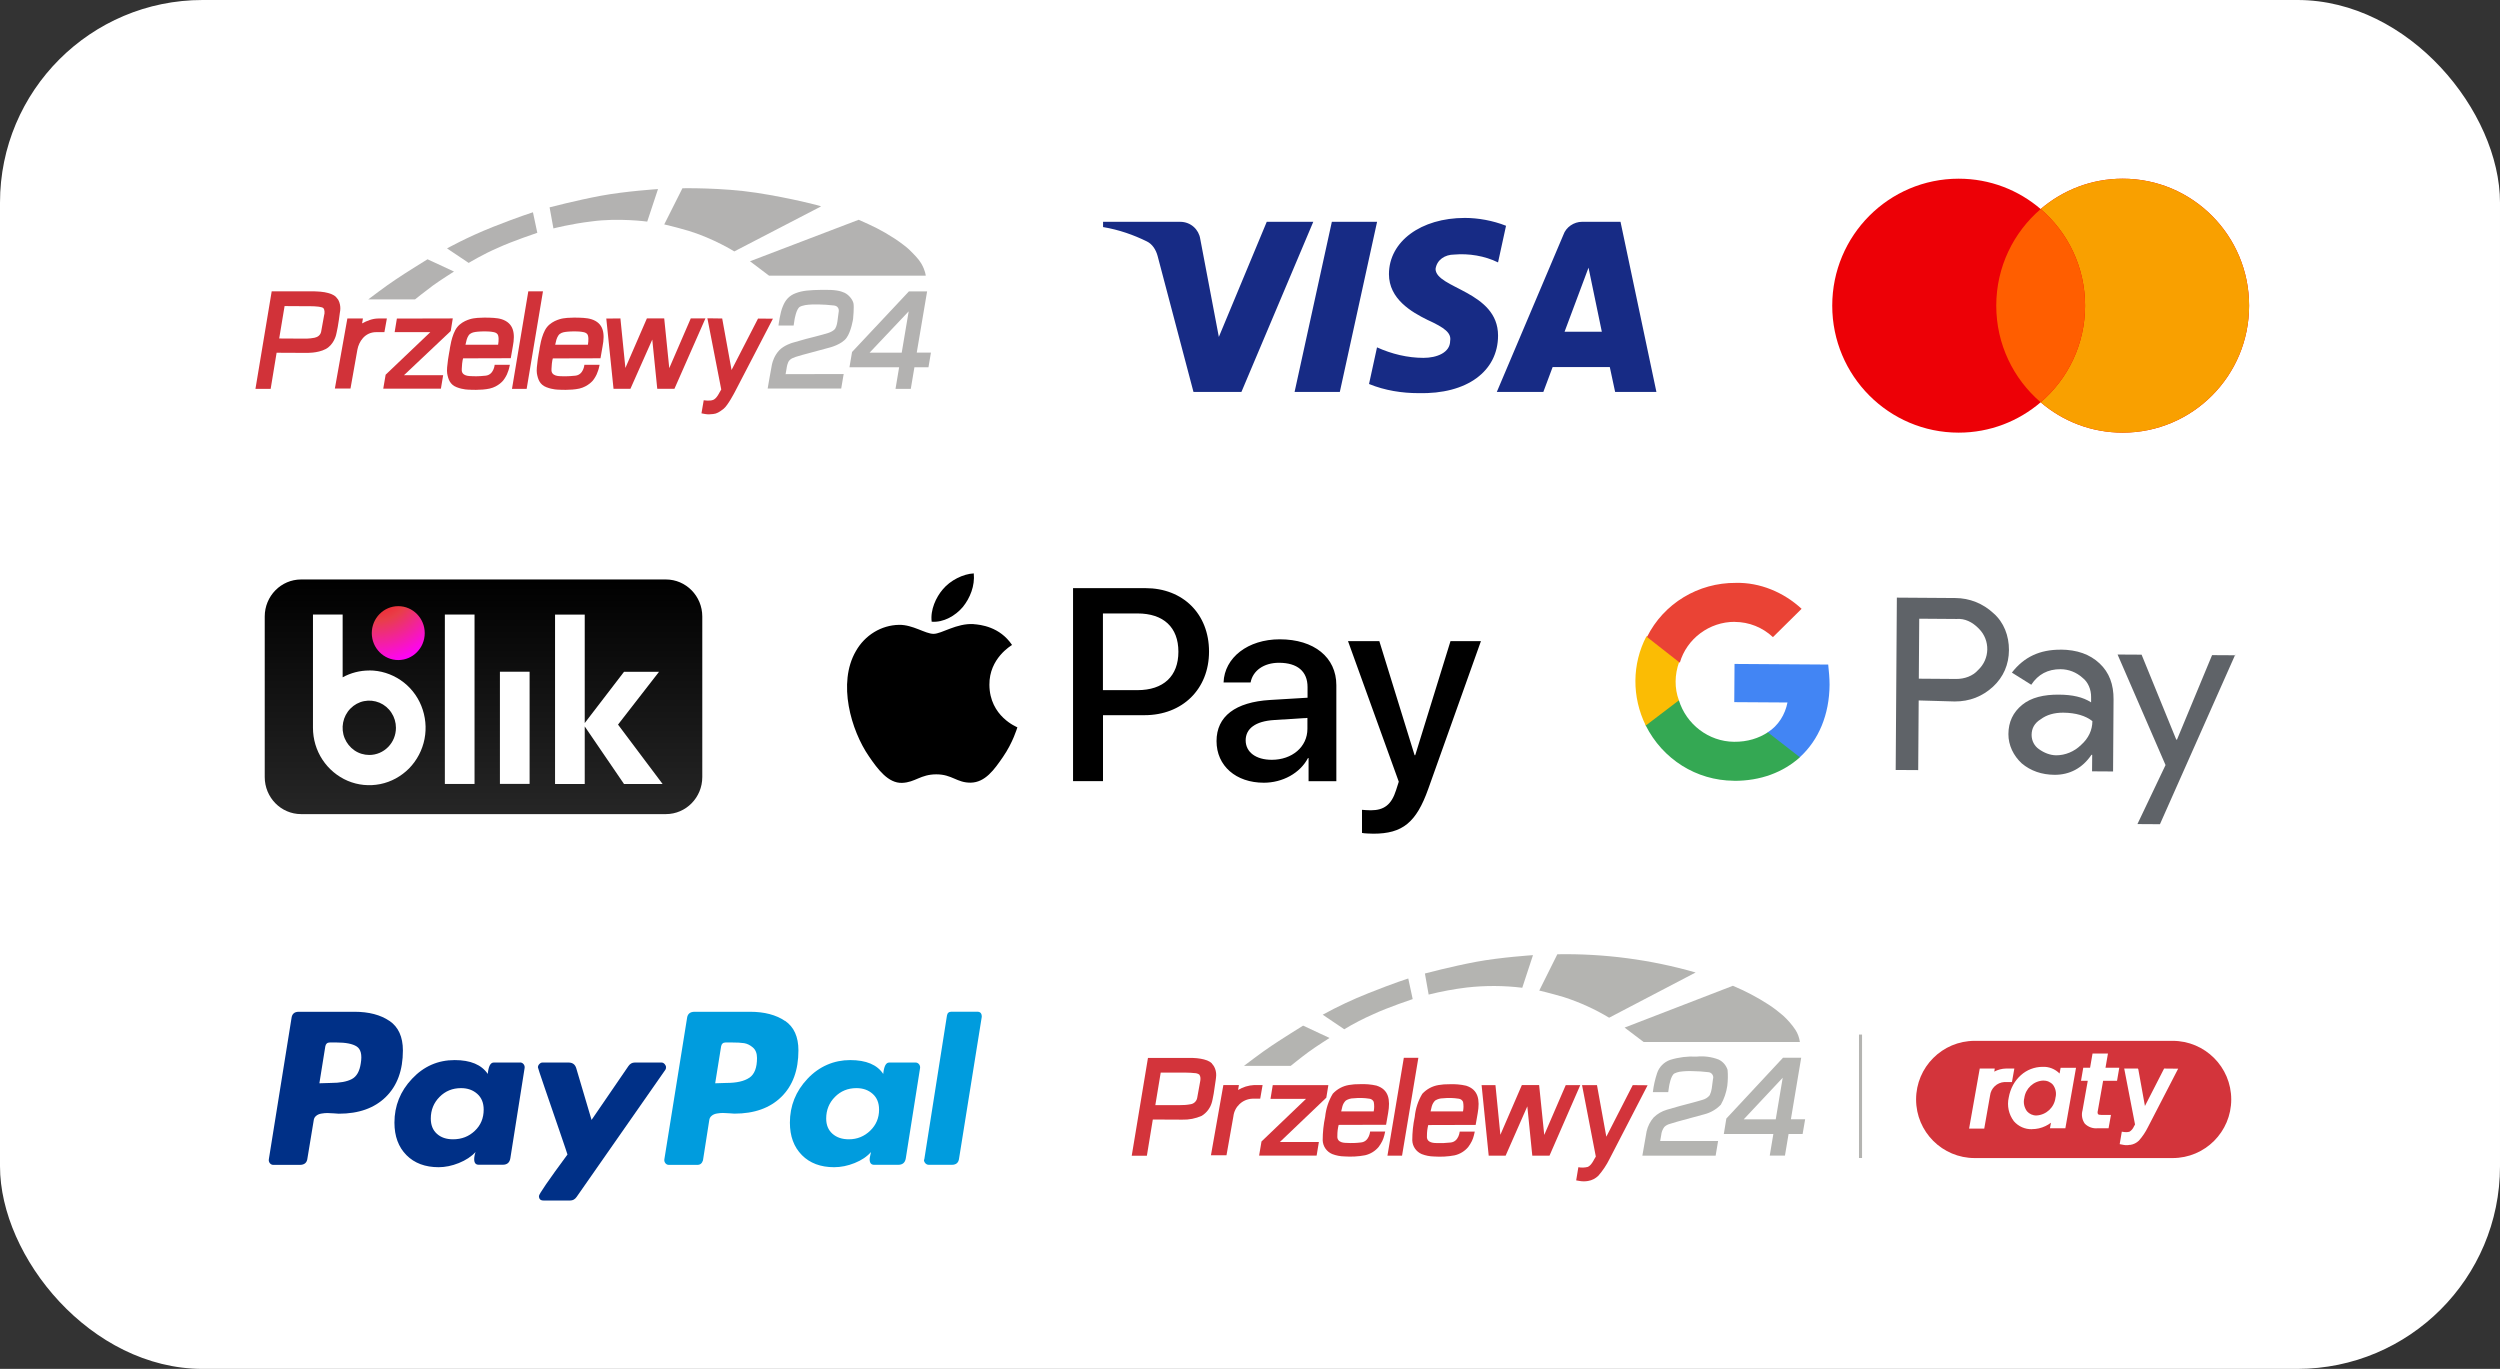 <?xml version="1.0" encoding="UTF-8"?> <svg xmlns="http://www.w3.org/2000/svg" xmlns:xlink="http://www.w3.org/1999/xlink" id="b" viewBox="0 0 366.41 200.63"><rect x="0" y="0" width="366.41" height="200.63" fill="#333333" stroke="none"/><defs><style>.aj{fill:#d13239;}.ak{fill:#b3b2b1;}.al{fill:#ea4335;}.am{fill:#ff5e00;}.am,.an,.ao,.ap,.aq,.ar,.as{fill-rule:evenodd;}.at{fill:#003087;}.au,.an{fill:#fff;}.av{fill:#fbbc04;}.aw{fill:#4285f4;}.ax{fill:none;}.ay{fill:#34a853;}.ao,.az{fill:#d3343b;}.ba{fill:url(#e);}.bb{fill:#009cde;}.bc{fill:url(#f);}.ap{fill:#172b85;}.aq{fill:#ed0006;}.ar{fill:#f9a000;}.as,.bd{fill:#b4b4b1;}.be{clip-path:url(#d);}.bf{fill:#5f6368;}</style><clipPath id="d"><rect class="ax" x="38.8" y="84.93" width="64.13" height="34.38"></rect></clipPath><linearGradient id="e" x1="70.86" y1="-2993.33" x2="70.86" y2="-2958.94" gradientTransform="translate(0 -2874.01) scale(1 -1)" gradientUnits="userSpaceOnUse"><stop offset="0" stop-color="#262626"></stop><stop offset="1" stop-color="#000"></stop></linearGradient><radialGradient id="f" cx="755.55" cy="-1348.96" fx="755.55" fy="-1348.96" r="1" gradientTransform="translate(-9548.28 -17384.27) scale(12.71 -12.95)" gradientUnits="userSpaceOnUse"><stop offset="0" stop-color="red"></stop><stop offset=".49" stop-color="#e83e49"></stop><stop offset="1" stop-color="#f0f"></stop></radialGradient></defs><g id="c"><rect class="au" width="366.41" height="200.63" rx="29.7" ry="29.7"></rect><path class="aq" d="M299.09,58.96c-3.24,2.77-7.43,4.45-12.02,4.45-10.23,0-18.53-8.33-18.53-18.61s8.29-18.61,18.53-18.61c4.59,0,8.78,1.67,12.02,4.45,3.24-2.77,7.43-4.45,12.02-4.45,10.23,0,18.53,8.33,18.53,18.61s-8.29,18.61-18.53,18.61c-4.59,0-8.78-1.67-12.02-4.45Z"></path><path class="ar" d="M299.09,58.96c3.98-3.41,6.51-8.49,6.51-14.16s-2.53-10.75-6.51-14.16c3.24-2.77,7.43-4.45,12.02-4.45,10.23,0,18.53,8.33,18.53,18.61s-8.29,18.61-18.53,18.61c-4.59,0-8.78-1.67-12.02-4.45Z"></path><path class="am" d="M299.09,58.96c3.98-3.41,6.51-8.49,6.51-14.16s-2.53-10.75-6.51-14.16c-3.98,3.41-6.51,8.49-6.51,14.16s2.53,10.75,6.51,14.16Z"></path><path class="aj" d="M58.18,46.69l8.18-.02-.3,1.85-6.85,6.47h5.74l-.33,1.98h-8.45l.35-2.05,6.55-6.24h-5.23l.33-2Z"></path><path class="aj" d="M49.25,43.53c-.18-.18-.43-.33-.71-.44-.3-.11-.63-.2-.96-.26-.41-.07-.81-.1-1.09-.11-.26-.02-.43-.02-.43-.02h-6.24l-2.38,14.29h2.23l.87-5.29,4.32.02s1.68.07,2.87-.56c1.19-.62,1.52-2.05,1.52-2.05,0,0,.13-.52.25-1.18.12-.7.25-1.56.3-2.02.03-.2.05-.33.05-.33,0,0,.03-.15.03-.38,0-.31-.05-.79-.3-1.25-.12-.15-.21-.29-.35-.43ZM47.53,46.06s-.2,1.18-.46,2.54c-.1.52-.5.8-.96.9-.76.16-1.58.13-1.58.13l-3.61-.02.79-4.75,3.27.02h.53c.35,0,.81.02,1.2.07.33.05.59.11.68.21.12.13.15.31.17.48.02.21-.02.41-.02.43Z"></path><path class="aj" d="M77.43,42.7h2.15l-2.39,14.29h-2.15l2.39-14.29Z"></path><path class="aj" d="M88.87,46.69l2.06-.02.73,7.26,3.15-7.26h2.54l.74,7.29,3.15-7.29h2.15l-4.54,10.31h-2.52l-.73-7.21-3.2,7.21h-2.48l-1.06-10.29Z"></path><path class="aj" d="M73.49,46.78c-.59-.2-1.63-.23-2.52-.23-.86.02-1.24.05-1.57.11,0,0-1.52.21-2.38,1.28-.86,1.07-1.12,3.38-1.12,3.38,0,0-.51,2.56-.36,3.41.15.85.41,1.64,1.39,2.02.97.38,1.8.36,1.8.36,0,0,1.73.13,3.04-.16,1.3-.29,2-1.21,2-1.21,0,0,.31-.39.53-.87.21-.48.28-.79.3-.84l.13-.56h-2.23s-.12,1.46-1.32,1.59c-1.2.13-1.83.08-2.08.07-.23-.02-1.52.05-1.42-1.02v-.07c.05-1.21.2-1.52.2-1.52l6.98-.02.3-1.72c.38-1.95.13-3.42-1.65-4ZM73.01,50.53h-4.79l.18-.75s.16-.59.49-.84.76-.29,1.15-.33c.4-.03,1.45-.11,2.33.07.28.05.56.21.63.46.18.54,0,1.39,0,1.39Z"></path><path class="aj" d="M67.72,54.05v.05c-.02.08,0-.05,0-.05Z"></path><path class="aj" d="M86.64,46.78c-.59-.2-1.63-.23-2.52-.23-.86.02-1.24.05-1.57.11,0,0-1.52.21-2.38,1.28-.86,1.07-1.12,3.38-1.12,3.38,0,0-.51,2.56-.36,3.41.15.85.41,1.64,1.39,2.02.97.38,1.8.36,1.8.36,0,0,1.73.13,3.04-.16,1.3-.31,2-1.21,2-1.21,0,0,.31-.39.53-.87.21-.48.28-.79.3-.84l.13-.56h-2.23s-.12,1.46-1.32,1.59c-1.2.13-1.83.08-2.08.08-.23-.02-1.52.05-1.42-1.02v-.07c.05-1.21.2-1.52.2-1.52l6.98-.02.3-1.72c.38-1.95.15-3.44-1.65-4.01ZM86.16,50.53h-4.79l.18-.75s.17-.59.5-.84.76-.29,1.15-.33c.4-.03,1.45-.11,2.33.07.28.05.56.21.63.46.18.54,0,1.39,0,1.39Z"></path><path class="aj" d="M105.85,46.69l1.37,7.54,3.88-7.54,2.18.02-5.59,10.76s-1.01,1.95-1.63,2.44c-.63.49-1.01.72-1.52.77-.51.05-.73.08-1.2,0l-.53-.1.33-1.92s.87.16,1.39-.05c.51-.2.92-1.08.92-1.08l.26-.44-2.03-10.44,2.18.03Z"></path><path class="ak" d="M114.08,47.71h2.24l.13-.87s.25-1.57.78-1.87c.16-.1.45-.18.78-.25.59-.1,1.34-.11,1.95-.1.94.03,1.29.05,2.24.15.96.11.71,1.02.71,1.02l-.18,1.36s-.08.61-.3.98c-.2.34-.73.57-1.04.67-.74.25-3.28.88-3.28.88l-2,.57s-1.22.36-1.91,1.1c-.69.75-.96,1.61-1.06,2.06-.1.44-.63,3.54-.63,3.54h10.78l.36-2.13-8.51.02.15-.87s.1-.9.46-1.2c.12-.1.16-.21.86-.46.41-.15,1.8-.51,1.8-.51l3.22-.87s1.75-.44,2.44-1.41c.69-.95.96-2.77.96-2.77,0,0,.18-1.77.05-2.33-.15-.56-.68-1.21-1.3-1.51-.64-.28-1.3-.46-3.25-.43-1.93.03-2.9.11-3.88.48-.99.36-1.55,1.02-1.91,1.93-.41.9-.64,2.79-.64,2.79Z"></path><path class="ak" d="M134.36,51.69l1.52-8.98h-2.67l-8.33,8.88-.38,2.24h7.28l-.53,3.16h2.24l.53-3.16h2.06l.36-2.15h-2.08ZM132.15,51.69h-4.7l5.73-6.06-1.02,6.06Z"></path><path class="ak" d="M53.97,43.88h6.86s1.53-1.23,2.62-2.03c1.09-.79,3.09-2.05,3.09-2.05l-3.88-1.8s-3.28,2.02-4.67,2.97c-1.35.88-4.03,2.92-4.03,2.92Z"></path><path class="ak" d="M68.7,38.54l-3.18-2.13s2.87-1.62,6.72-3.15c3.83-1.51,5.87-2.15,5.87-2.15l.64,3.01s-3.68,1.23-5.79,2.21c-2.18.93-4.26,2.2-4.26,2.2Z"></path><path class="ak" d="M81.11,33.47l-.56-3.08s3.93-1.03,7.52-1.7c3.6-.67,8.37-.98,8.37-.98l-1.58,4.77s-4.19-.57-8.14-.03c-3.05.36-5.61,1.03-5.61,1.03Z"></path><path class="ak" d="M97.36,32.88l2.66-5.29s5.81-.11,10.82.66c5.02.77,9.6,1.95,9.5,2l-12.72,6.6s-2.97-1.87-6.67-3.01c-2.08-.61-3.6-.95-3.6-.95Z"></path><path class="ak" d="M109.92,38.29l2.79,2.11h22.97s-.05-.74-.66-1.79c-.38-.66-1.07-1.34-1.8-2.06-.26-.26-1.32-1.08-2.11-1.59-2.03-1.31-3.17-1.82-5.26-2.75l-15.92,6.08Z"></path><path class="aj" d="M55.45,46.68c-.86,0-1.68.34-2.38.72l.12-.72h-2.28l-1.83,10.26h2.29l1.01-5.69c.21-1.15,1.07-2.57,2.77-2.57h1.19l.36-2h-1.25Z"></path><rect class="ax" x="36.78" y="26.61" width="101.98" height="36.37"></rect><path class="ap" d="M181.94,57.44h-7.02l-5.26-19.94c-.25-.92-.78-1.73-1.56-2.11-1.95-.96-4.09-1.72-6.43-2.11v-.77h11.31c1.56,0,2.73,1.15,2.93,2.49l2.73,14.38,7.02-16.87h6.82l-10.53,24.93ZM196.37,57.44h-6.63l5.46-24.93h6.63l-5.46,24.93ZM210.4,39.42c.19-1.34,1.37-2.11,2.73-2.11,2.15-.19,4.48.19,6.43,1.15l1.17-5.37c-1.95-.77-4.1-1.15-6.04-1.15-6.43,0-11.12,3.45-11.12,8.24,0,3.65,3.32,5.56,5.66,6.71,2.53,1.15,3.51,1.92,3.31,3.07,0,1.72-1.95,2.49-3.9,2.49-2.34,0-4.68-.57-6.82-1.54l-1.17,5.37c2.34.96,4.87,1.34,7.21,1.34,7.21.19,11.7-3.26,11.7-8.44,0-6.52-9.16-6.9-9.16-9.78ZM242.77,57.44l-5.26-24.93h-5.65c-1.17,0-2.34.77-2.73,1.92l-9.75,23.01h6.82l1.36-3.64h8.38l.78,3.64h6.04ZM232.82,39.23l1.95,9.39h-5.46l3.51-9.39Z"></path><g class="be"><path class="ba" d="M97.6,84.93h-53.47c-2.94,0-5.33,2.43-5.33,5.43v23.53c0,3,2.39,5.43,5.33,5.43h53.47c2.94,0,5.33-2.43,5.33-5.43v-23.53c0-3-2.39-5.43-5.33-5.43Z"></path><path class="au" d="M69.55,90.07h-4.35v24.83h4.35v-24.83Z"></path><path class="au" d="M77.62,98.45h-4.35v16.44h4.35v-16.44Z"></path><path class="au" d="M97.11,114.9l-6.53-8.7,6.01-7.74h-5.13l-5.76,7.51v-15.89h-4.35v24.83h4.35v-8.44l5.76,8.44h5.66Z"></path><path class="au" d="M54.12,98.27c-1.36,0-2.7.34-3.9,1v-9.2h-4.35v16.6c0,1.66.48,3.29,1.39,4.67.91,1.38,2.2,2.46,3.7,3.1,1.51.64,3.17.8,4.77.48,1.6-.32,3.07-1.13,4.23-2.3,1.15-1.18,1.94-2.68,2.26-4.31.32-1.63.15-3.32-.47-4.86-.62-1.54-1.68-2.85-3.04-3.77-1.36-.92-2.95-1.42-4.59-1.42ZM54.12,110.65c-.77,0-1.53-.23-2.17-.67-.64-.44-1.14-1.06-1.44-1.79-.3-.73-.37-1.53-.22-2.3.15-.77.52-1.48,1.07-2.04.55-.56,1.24-.94,2-1.09.76-.15,1.54-.07,2.26.23.71.3,1.32.81,1.75,1.47.43.65.66,1.42.66,2.21,0,1.06-.41,2.07-1.14,2.81-.73.75-1.73,1.17-2.76,1.17Z"></path><path class="bc" d="M58.37,96.74c2.14,0,3.88-1.77,3.88-3.95s-1.74-3.95-3.88-3.95-3.88,1.77-3.88,3.95,1.74,3.95,3.88,3.95Z"></path></g><path class="bf" d="M281.21,102.65l-.07,10.22-3.3-.02.17-25.26,8.57.06c2.09.01,4.06.8,5.59,2.23,1.53,1.33,2.28,3.31,2.27,5.4s-.8,3.95-2.34,5.37c-1.55,1.42-3.42,2.17-5.62,2.16l-5.27-.15h0ZM281.29,90.68l-.06,8.79,5.49.04c1.21,0,2.42-.42,3.19-1.3,1.77-1.64,1.79-4.38.15-6.04l-.11-.11c-.87-.88-1.97-1.44-3.18-1.34l-5.49-.04h0Z"></path><path class="bf" d="M302.02,95.21c2.42.02,4.28.69,5.7,2.02s2.07,3.09,2.05,5.29l-.07,10.55-3.08-.02.02-2.42h-.11c-1.33,1.97-3.21,2.94-5.4,2.93-1.87-.01-3.51-.57-4.82-1.68-1.2-1.11-1.96-2.65-1.95-4.3.01-1.76.68-3.18,2.01-4.27s3.2-1.52,5.39-1.5c1.98.01,3.51.35,4.72,1.13v-.77c.01-1.1-.42-2.2-1.29-2.86-.87-.77-1.97-1.22-3.18-1.23-1.87-.01-3.3.75-4.3,2.28l-2.84-1.78c1.77-2.29,4.09-3.38,7.16-3.36ZM297.76,107.71c0,.88.43,1.65,1.08,2.09.77.55,1.64.89,2.52.9,1.32,0,2.64-.53,3.64-1.51,1.11-.98,1.66-2.19,1.67-3.5-.98-.78-2.41-1.22-4.28-1.24-1.32,0-2.42.31-3.3.97-.88.54-1.33,1.31-1.33,2.3Z"></path><path class="bf" d="M327.61,95.94l-11.04,24.86-3.3-.02,4.12-8.65-7.03-16.2,3.52.02,5.08,12.45h.11s5.14-12.38,5.14-12.38l3.41.02v-.11Z"></path><path class="aw" d="M268.15,100.37c0-.99-.1-1.98-.2-2.97l-13.73-.09-.04,5.6,7.8.05c-.34,1.76-1.34,3.4-2.89,4.37l-.02,3.62,4.72.03c2.76-2.51,4.33-6.23,4.36-10.63Z"></path><path class="ay" d="M254.11,114.44c3.95.03,7.26-1.27,9.69-3.45l-4.7-3.66c-1.32.87-2.98,1.41-4.95,1.39-3.73-.03-7.01-2.57-8.09-6.1l-4.83-.03-.03,3.73c2.49,4.96,7.42,8.07,12.91,8.11Z"></path><path class="av" d="M246.06,102.63c-.65-1.76-.63-3.74.04-5.6l.03-3.73-4.83-.03c-2.11,4.05-2.15,8.88-.09,13.07l4.86-3.7Z"></path><path class="al" d="M254.26,91.15c2.09.01,4.06.8,5.59,2.23h0l4.2-4.15c-2.62-2.43-6.13-3.89-9.64-3.8-5.49-.04-10.57,3-13.02,7.93l4.81,3.77c1.01-3.51,4.33-6.01,8.06-5.99Z"></path><path d="M141.12,88.96c-1.09,1.29-2.83,2.3-4.57,2.16-.22-1.74.64-3.59,1.63-4.74,1.09-1.32,2.99-2.27,4.54-2.34.18,1.81-.53,3.59-1.6,4.92M142.7,91.47c-2.52-.15-4.68,1.43-5.88,1.43s-3.05-1.36-5.05-1.32c-2.6.04-5.01,1.51-6.33,3.85-2.72,4.68-.71,11.62,1.92,15.43,1.29,1.89,2.83,3.96,4.86,3.88,1.92-.07,2.69-1.25,5.01-1.25s3.01,1.25,5.05,1.22c2.11-.04,3.43-1.89,4.72-3.77,1.47-2.14,2.07-4.23,2.11-4.34-.04-.04-4.07-1.58-4.1-6.23-.04-3.88,3.18-5.74,3.32-5.84-1.81-2.69-4.65-2.98-5.63-3.05M157.27,86.2v28.29h4.39v-9.67h6.08c5.55,0,9.46-3.81,9.46-9.33s-3.83-9.29-9.31-9.29h-10.62ZM161.66,89.91h5.06c3.81,0,5.99,2.03,5.99,5.61s-2.18,5.63-6.01,5.63h-5.05v-11.23ZM185.22,114.72c2.76,0,5.32-1.4,6.48-3.61h.09v3.39h4.07v-14.08c0-4.08-3.27-6.72-8.29-6.72-4.66,0-8.11,2.67-8.24,6.33h3.96c.33-1.74,1.94-2.89,4.16-2.89,2.69,0,4.19,1.25,4.19,3.56v1.56l-5.48.33c-5.1.31-7.86,2.4-7.86,6.03s2.85,6.1,6.93,6.1ZM186.4,111.36c-2.34,0-3.83-1.13-3.83-2.85s1.43-2.81,4.17-2.98l4.88-.31v1.6c0,2.65-2.25,4.54-5.23,4.54ZM201.28,122.19c4.28,0,6.3-1.63,8.06-6.59l7.71-21.63h-4.46l-5.17,16.72h-.09l-5.17-16.72h-4.59l7.44,20.6-.4,1.25c-.67,2.12-1.76,2.94-3.7,2.94-.34,0-1.02-.04-1.29-.07v3.39c.25.07,1.34.11,1.67.11Z"></path><path class="at" d="M57.08,149.63c-1.31-.89-3.02-1.34-5.13-1.34h-8.16c-.65,0-1,.32-1.07.96l-3.32,20.67c-.03.2.02.39.15.56.14.17.31.25.51.25h3.88c.68,0,1.05-.32,1.12-.96l.92-5.57c.03-.27.15-.49.36-.66.2-.17.46-.28.77-.33.31-.05.59-.08.87-.08s.59.02.97.05c.37.03.61.05.71.05,2.93,0,5.22-.82,6.89-2.46,1.67-1.64,2.5-3.91,2.5-6.81,0-1.99-.66-3.44-1.96-4.33h0ZM52.88,155.83c-.17,1.18-.61,1.96-1.33,2.33-.71.37-1.73.56-3.06.56l-1.68.05.87-5.42c.07-.37.29-.56.66-.56h.97c1.36,0,2.35.19,2.96.58.61.39.82,1.21.61,2.46Z"></path><path class="bb" d="M143.23,148.28h-3.78c-.38,0-.6.19-.66.56l-3.32,21.07-.05.1c0,.17.07.33.2.48.14.15.31.23.51.23h3.37c.65,0,1-.32,1.07-.96l3.32-20.72v-.05c0-.47-.22-.71-.66-.71h0Z"></path><path class="at" d="M97.62,156.44c0-.17-.07-.33-.2-.48-.14-.15-.29-.23-.46-.23h-3.93c-.38,0-.68.17-.92.51l-5.41,7.9-2.25-7.6c-.17-.54-.54-.81-1.12-.81h-3.83c-.17,0-.32.08-.46.23-.14.15-.2.31-.2.48,0,.07.33,1.06.99,2.99.66,1.93,1.38,4,2.14,6.23.77,2.23,1.16,3.41,1.2,3.55-2.79,3.78-4.18,5.81-4.18,6.08,0,.44.22.66.66.66h3.93c.37,0,.68-.17.92-.51l13.01-18.64c.07-.07.1-.18.1-.35h0Z"></path><path class="bb" d="M134.2,155.73h-3.88c-.48,0-.76.56-.87,1.67-.89-1.35-2.5-2.03-4.85-2.03s-4.53.91-6.25,2.74c-1.72,1.82-2.58,3.97-2.58,6.43,0,1.99.59,3.58,1.76,4.76,1.17,1.18,2.75,1.77,4.72,1.77.99,0,1.99-.2,3.01-.61,1.02-.41,1.82-.95,2.4-1.62,0,.03-.03.19-.1.46-.07.27-.1.47-.1.61,0,.54.22.81.66.81h3.52c.65,0,1.02-.32,1.12-.96l2.09-13.22c.03-.2-.02-.39-.15-.56-.14-.17-.31-.25-.51-.25ZM127.55,165.71c-.87.84-1.91,1.27-3.14,1.27-.99,0-1.79-.27-2.4-.81-.61-.54-.92-1.28-.92-2.23,0-1.25.43-2.31,1.28-3.17.85-.86,1.9-1.29,3.16-1.29.95,0,1.74.28,2.37.84.63.56.94,1.33.94,2.31,0,1.22-.43,2.25-1.3,3.09Z"></path><path class="at" d="M76.24,155.73h-3.88c-.48,0-.77.56-.87,1.67-.92-1.35-2.53-2.03-4.85-2.03-2.45,0-4.53.91-6.25,2.74-1.72,1.82-2.58,3.97-2.58,6.43,0,1.99.59,3.58,1.76,4.76,1.17,1.18,2.75,1.77,4.72,1.77.95,0,1.94-.2,2.96-.61,1.02-.41,1.84-.95,2.45-1.62-.14.4-.2.76-.2,1.06,0,.54.22.81.66.81h3.52c.65,0,1.02-.32,1.12-.96l2.09-13.22c.03-.2-.02-.39-.15-.56-.14-.17-.31-.25-.51-.25ZM69.59,165.74c-.87.83-1.93,1.24-3.19,1.24-.99,0-1.78-.27-2.37-.81-.6-.54-.89-1.28-.89-2.23,0-1.25.43-2.31,1.28-3.17.85-.86,1.9-1.29,3.16-1.29.95,0,1.74.28,2.37.84.63.56.94,1.33.94,2.31,0,1.25-.43,2.29-1.3,3.11Z"></path><path class="bb" d="M115.05,149.63c-1.31-.89-3.02-1.34-5.13-1.34h-8.11c-.68,0-1.05.32-1.12.96l-3.32,20.67c-.03.2.02.39.15.56.13.17.31.25.51.25h4.18c.41,0,.68-.22.82-.66l.92-5.88c.03-.27.15-.49.36-.66.2-.17.46-.28.77-.33.31-.05.59-.08.87-.08s.59.02.97.05c.37.03.61.05.71.05,2.93,0,5.22-.82,6.89-2.46,1.67-1.64,2.5-3.91,2.5-6.81,0-1.99-.65-3.44-1.96-4.33h0ZM109.82,157.96c-.75.51-1.87.76-3.37.76l-1.63.05.87-5.42c.07-.37.29-.56.66-.56h.92c.75,0,1.34.03,1.79.1.44.07.87.28,1.28.63.41.35.61.87.61,1.55,0,1.42-.37,2.38-1.12,2.89Z"></path><g id="g"><path id="h" class="az" d="M289.42,152.55h29.01c4.74,0,8.59,3.84,8.59,8.59h0c0,4.74-3.84,8.59-8.59,8.59h-29.01c-4.74,0-8.59-3.84-8.59-8.59h0c0-4.74,3.84-8.59,8.59-8.59Z"></path><g id="i"><path id="j" class="ao" d="M186.54,159.04h8.15s-.3,1.84-.3,1.84l-6.81,6.5h5.72s-.33,1.99-.33,1.99h-8.43l.35-2.07,6.53-6.25h-5.21l.33-2.01Z"></path><path id="k" class="ao" d="M177.63,155.87c-.2-.2-.45-.35-.71-.45-.31-.11-.62-.2-.95-.25-.36-.06-.72-.1-1.08-.11-.26-.01-.43-.01-.43-.01h-6.21l-2.38,14.34h2.22l.87-5.31,4.31.02c.98.03,1.96-.16,2.86-.56.75-.46,1.29-1.2,1.51-2.06,0,0,.13-.53.24-1.17.12-.71.24-1.57.3-2.02l.04-.32c.02-.12.03-.25.03-.37.01-.44-.09-.87-.29-1.25-.09-.16-.2-.31-.33-.45h0ZM175.92,158.4s-.2,1.17-.46,2.54c-.1.47-.48.83-.96.9-.52.1-1.05.14-1.58.13h-3.59s.79-4.77.79-4.77h3.26s.22.01.53.01c.4,0,.8.03,1.19.07.24,0,.47.08.67.21.1.14.16.3.17.47.01.15,0,.29-.02.44h0Z"></path><path id="l" class="ao" d="M205.74,155.04h2.14l-2.39,14.34h-2.14l2.4-14.34Z"></path><path id="m" class="ao" d="M217.13,159.04h2.05l.72,7.28,3.15-7.29h2.53l.75,7.31,3.15-7.3h2.13l-4.51,10.34h-2.52l-.73-7.23-3.18,7.23h-2.48s-1.04-10.33-1.04-10.33Z"></path><g id="n"><path id="o" class="az" d="M201.79,159.12c-.82-.19-1.67-.26-2.52-.22-.52-.01-1.04.03-1.56.12-.91.15-1.74.6-2.37,1.28-.62,1.03-1,2.19-1.12,3.39-.24,1.13-.36,2.27-.36,3.43.03.89.57,1.67,1.39,2.02.57.22,1.18.34,1.79.35,1.01.07,2.03.02,3.03-.17.78-.18,1.48-.61,1.99-1.22.2-.27.38-.56.53-.86.13-.27.23-.55.3-.84l.13-.56h-2.21s-.12,1.47-1.32,1.6c-.69.09-1.38.11-2.07.07-.23-.01-1.51.05-1.41-1.03,0-.02,0-.05,0-.07,0-.52.06-1.04.19-1.54l6.95-.02.3-1.72c.34-1.95.1-3.43-1.68-4.01h0ZM201.33,162.89h-4.76l.18-.75c.09-.32.26-.61.5-.84.35-.22.74-.33,1.15-.33.77-.08,1.55-.06,2.31.06.28.03.51.21.63.46.09.47.09.95-.01,1.42h0Z"></path><path id="p" class="az" d="M196.04,166.43v.05c-.01.08,0-.06,0-.05Z"></path></g><g id="q"><path id="r" class="az" d="M214.91,159.13c-.83-.19-1.67-.26-2.52-.22-.52-.01-1.04.03-1.56.12-.91.15-1.74.6-2.37,1.28-.62,1.03-1,2.19-1.11,3.39-.24,1.13-.36,2.27-.36,3.43.03.89.57,1.67,1.39,2.02.57.22,1.18.34,1.79.35,1.01.07,2.03.02,3.03-.17.78-.18,1.48-.61,1.99-1.22.2-.27.38-.56.53-.86.13-.27.23-.55.3-.84l.13-.56h-2.21s-.12,1.47-1.32,1.6c-.69.08-1.38.11-2.07.08-.23-.01-1.51.04-1.41-1.03,0-.02,0-.05,0-.07,0-.52.06-1.04.19-1.54l6.95-.02.3-1.72c.34-1.95.1-3.44-1.68-4.02h0ZM214.43,162.89h-4.76l.18-.75c.09-.32.26-.61.49-.84.35-.22.74-.33,1.15-.33.77-.08,1.55-.06,2.31.06.28.03.51.21.63.46.09.47.09.95-.01,1.42h0Z"></path></g><path id="s" class="ao" d="M234.06,159.04l1.37,7.56,3.87-7.56,2.18.02-5.58,10.8c-.44.89-.99,1.71-1.64,2.46-.42.41-.95.68-1.52.77-.4.07-.81.07-1.21,0l-.52-.09.32-1.93c.46.09.92.07,1.37-.04.52-.2.93-1.08.93-1.08l.26-.44-2.02-10.47h2.18Z"></path><path id="t" class="as" d="M242.26,160.07h2.24l.13-.87s.24-1.57.78-1.87c.24-.12.5-.2.77-.25.64-.09,1.29-.12,1.94-.09.75.01,1.49.06,2.24.15.44.02.77.4.74.83,0,.07-.02.13-.04.19l-.18,1.37c-.05.35-.15.68-.3.99-.26.33-.63.56-1.03.67-.74.24-3.27.89-3.27.89l-1.99.57c-.71.21-1.37.59-1.91,1.11-.52.59-.88,1.3-1.05,2.07-.09.45-.62,3.55-.62,3.55h10.74l.36-2.15h-8.49s.15-.86.15-.86c.04-.44.2-.85.46-1.2.24-.23.53-.38.85-.46.41-.15,1.79-.52,1.79-.52l3.2-.87c.93-.23,1.77-.72,2.44-1.41.49-.86.81-1.8.95-2.78.09-.77.11-1.56.04-2.33-.21-.66-.68-1.21-1.31-1.51-1.03-.4-2.14-.54-3.24-.43-1.31-.07-2.62.09-3.87.48-.9.32-1.61,1.03-1.91,1.94-.3.9-.51,1.83-.62,2.78h0Z"></path><path id="u" class="as" d="M262.48,164.05l1.51-9.02h-2.67l-8.3,8.91-.37,2.26h7.26l-.53,3.17h2.23l.53-3.17h2.06l.37-2.16h-2.07ZM260.26,164.05h-4.69l5.71-6.09-1.02,6.09Z"></path><path id="v" class="as" d="M182.33,156.22h6.84s1.53-1.24,2.62-2.04,3.07-2.05,3.07-2.05l-3.87-1.81s-3.26,2.02-4.65,2.97c-1.34.88-4.01,2.92-4.01,2.92h0Z"></path><path id="w" class="as" d="M197.03,150.86l-3.17-2.14c2.16-1.19,4.4-2.24,6.69-3.15,3.81-1.52,5.85-2.16,5.85-2.16l.65,3.02s-3.67,1.23-5.78,2.22c-1.46.64-2.87,1.37-4.23,2.19h0Z"></path><path id="x" class="as" d="M209.39,145.78l-.55-3.1s3.92-1.04,7.5-1.71,8.34-.98,8.34-.98l-1.57,4.78c-2.69-.33-5.41-.34-8.11-.04-1.89.23-3.77.58-5.61,1.04h0Z"></path><path id="y" class="as" d="M225.6,145.18l2.65-5.32c6.85-.12,13.68.78,20.27,2.67l-12.68,6.63c-2.09-1.26-4.32-2.27-6.64-3.02-2.08-.61-3.6-.96-3.6-.96h0Z"></path><path id="z" class="as" d="M238.11,150.61l2.79,2.11h22.9c-.09-.64-.31-1.25-.66-1.79-.51-.76-1.12-1.46-1.8-2.08-.67-.58-1.37-1.12-2.11-1.6-1.66-1.08-3.42-2-5.25-2.77l-15.88,6.13h0Z"></path><path id="aa" class="az" d="M183.82,159.03c-.84.04-1.65.29-2.36.72l.12-.72h-2.28l-1.82,10.29h2.28l1.01-5.7c.16-1.42,1.33-2.52,2.76-2.59h1.17l.35-2h-1.23Z"></path></g><g id="ab"><path id="ac" class="au" d="M294.67,160.89c-.45,2.58.99,4.35,3.15,4.35,1.2,0,2.35-.5,3.17-1.38l-.23,1.25h1.74l1.47-8.36h-1.74l-.21,1.21c-.57-.9-1.59-1.42-2.66-1.35-2.4.1-4.38,1.9-4.7,4.28h0ZM301.5,160.92c-.19,1.55-1.47,2.74-3.03,2.82-1.29,0-2.35-1.05-2.03-2.85.2-1.54,1.48-2.71,3.03-2.78,1.3,0,2.35,1.02,2.03,2.81h0ZM305.46,162.79c-.29,1.7.52,2.32,2,2.32h1.37l.26-1.44h-1.06c-.73,0-.93-.26-.82-.88l.82-4.63h2.03l.24-1.41h-2.02l.36-2.08h-1.74l-.36,2.08h-1l-.24,1.41h.99l-.83,4.63Z"></path><path id="ad" class="au" d="M297.82,165.5c-1.02.03-1.99-.4-2.66-1.17-.75-.99-1.03-2.26-.75-3.48.11-.64.33-1.27.64-1.84.29-.53.68-1.01,1.13-1.42.87-.79,2-1.22,3.17-1.23.94-.05,1.85.31,2.51.98l.15-.84h2.26l-1.56,8.86h-2.26l.15-.81c-.25.19-.53.36-.81.49-.62.3-1.29.45-1.97.45ZM299.37,156.87c-2.27.1-4.15,1.81-4.45,4.07-.25,1.07-.02,2.19.64,3.06.57.65,1.4,1.01,2.27.98,1.13,0,2.21-.47,2.98-1.3l.6-.65-.34,1.82h1.23l1.38-7.85h-1.22l-.3,1.69-.35-.61c-.52-.83-1.46-1.29-2.44-1.22h0ZM309.05,165.36h-1.58c-.71.08-1.41-.17-1.91-.67-.4-.56-.53-1.28-.34-1.95h0l.77-4.33h-.99l.33-1.92h1l.36-2.08h2.26l-.36,2.08h2.02l-.33,1.92h-2.04l-.78,4.42c-.05.15-.04.31.03.46.07.08.25.12.53.12h1.37l-.35,1.95ZM305.72,162.83c-.15.52-.07,1.08.23,1.53.41.38.97.56,1.52.49h1.16l.17-.93h-.76c-.34.03-.67-.08-.92-.31-.17-.26-.23-.57-.15-.87l.86-4.84h2.03l.15-.9h-2.01l.36-2.08h-1.23l-.37,2.08h-1l-.16.9h.99l-.88,4.91ZM298.48,163.99c-.68.01-1.34-.28-1.78-.8-.24-.29-.41-.64-.49-1.01-.09-.44-.1-.89-.01-1.34.14-.86.58-1.65,1.24-2.22.57-.49,1.29-.76,2.04-.77.69-.02,1.35.27,1.8.79.51.65.69,1.51.49,2.31-.21,1.67-1.6,2.95-3.29,3.03h0ZM299.48,158.37c-1.43.06-2.6,1.15-2.79,2.56-.17.67-.02,1.38.39,1.94.35.4.86.63,1.39.62,1.44-.08,2.62-1.18,2.79-2.61.17-.66.03-1.35-.37-1.89-.35-.4-.87-.63-1.41-.61h0Z"></path><path id="ae" class="an" d="M313.24,156.78l1.06,5.84,2.99-5.85,1.68.02-4.31,8.35c-.34.68-.76,1.32-1.27,1.89-.32.31-.73.52-1.17.59-.31.05-.62.05-.93,0l-.4-.07.25-1.5c.35.07.72.06,1.07-.03.4-.16.72-.83.72-.83l.2-.34-1.56-8.09h1.68,0Z"></path><path id="af" class="au" d="M311.35,156.61h1.99l.06.12.97,5.37,2.81-5.49,2.06.02-4.44,8.59c-.35.71-.79,1.36-1.31,1.95-.35.34-.79.56-1.27.63h-.11c-.14.03-.28.04-.43.04-.15,0-.3-.01-.44-.04l-.57-.11.31-1.83.17.03c.17.03.34.04.51.04.16,0,.31-.02.46-.07.28-.18.5-.44.63-.75h0s.17-.3.17-.3l-1.59-8.22ZM313.1,156.95h-1.33l1.53,7.95-.23.39c-.17.38-.45.7-.81.91-.19.07-.39.1-.59.09-.13,0-.27,0-.4-.02l-.19,1.16.24.04c.12.02.25.04.38.04.13,0,.26-.01.4-.03h.11c.41-.08.79-.28,1.09-.57.49-.56.9-1.17,1.22-1.84l4.19-8.1h-1.3s-3.17,6.18-3.17,6.18l-1.12-6.2Z"></path><path id="ag" class="au" d="M294.01,156.77c-.69.03-1.35.24-1.94.59l.1-.59h-1.87l-1.5,8.47h1.88l.83-4.69c.13-1.17,1.09-2.07,2.27-2.13h.97l.29-1.65h-1.03Z"></path><path id="ah" class="au" d="M290.15,156.61h2.21l-.07.45c.53-.28,1.12-.44,1.72-.45h1.22l-.35,1.98h-1.11c-1.09.07-1.98.9-2.1,1.99l-.85,4.83h-2.22l1.56-8.8ZM291.96,156.95h-1.53l-1.44,8.13h1.53l.81-4.55c.14-1.25,1.18-2.22,2.44-2.27h.83l.23-1.31h-.82c-.66.03-1.3.22-1.87.57l-.31.17.12-.74Z"></path></g><path id="ai" class="bd" d="M272.91,169.72h-.45v-18.09h.45v18.09Z"></path></g></g></svg> 